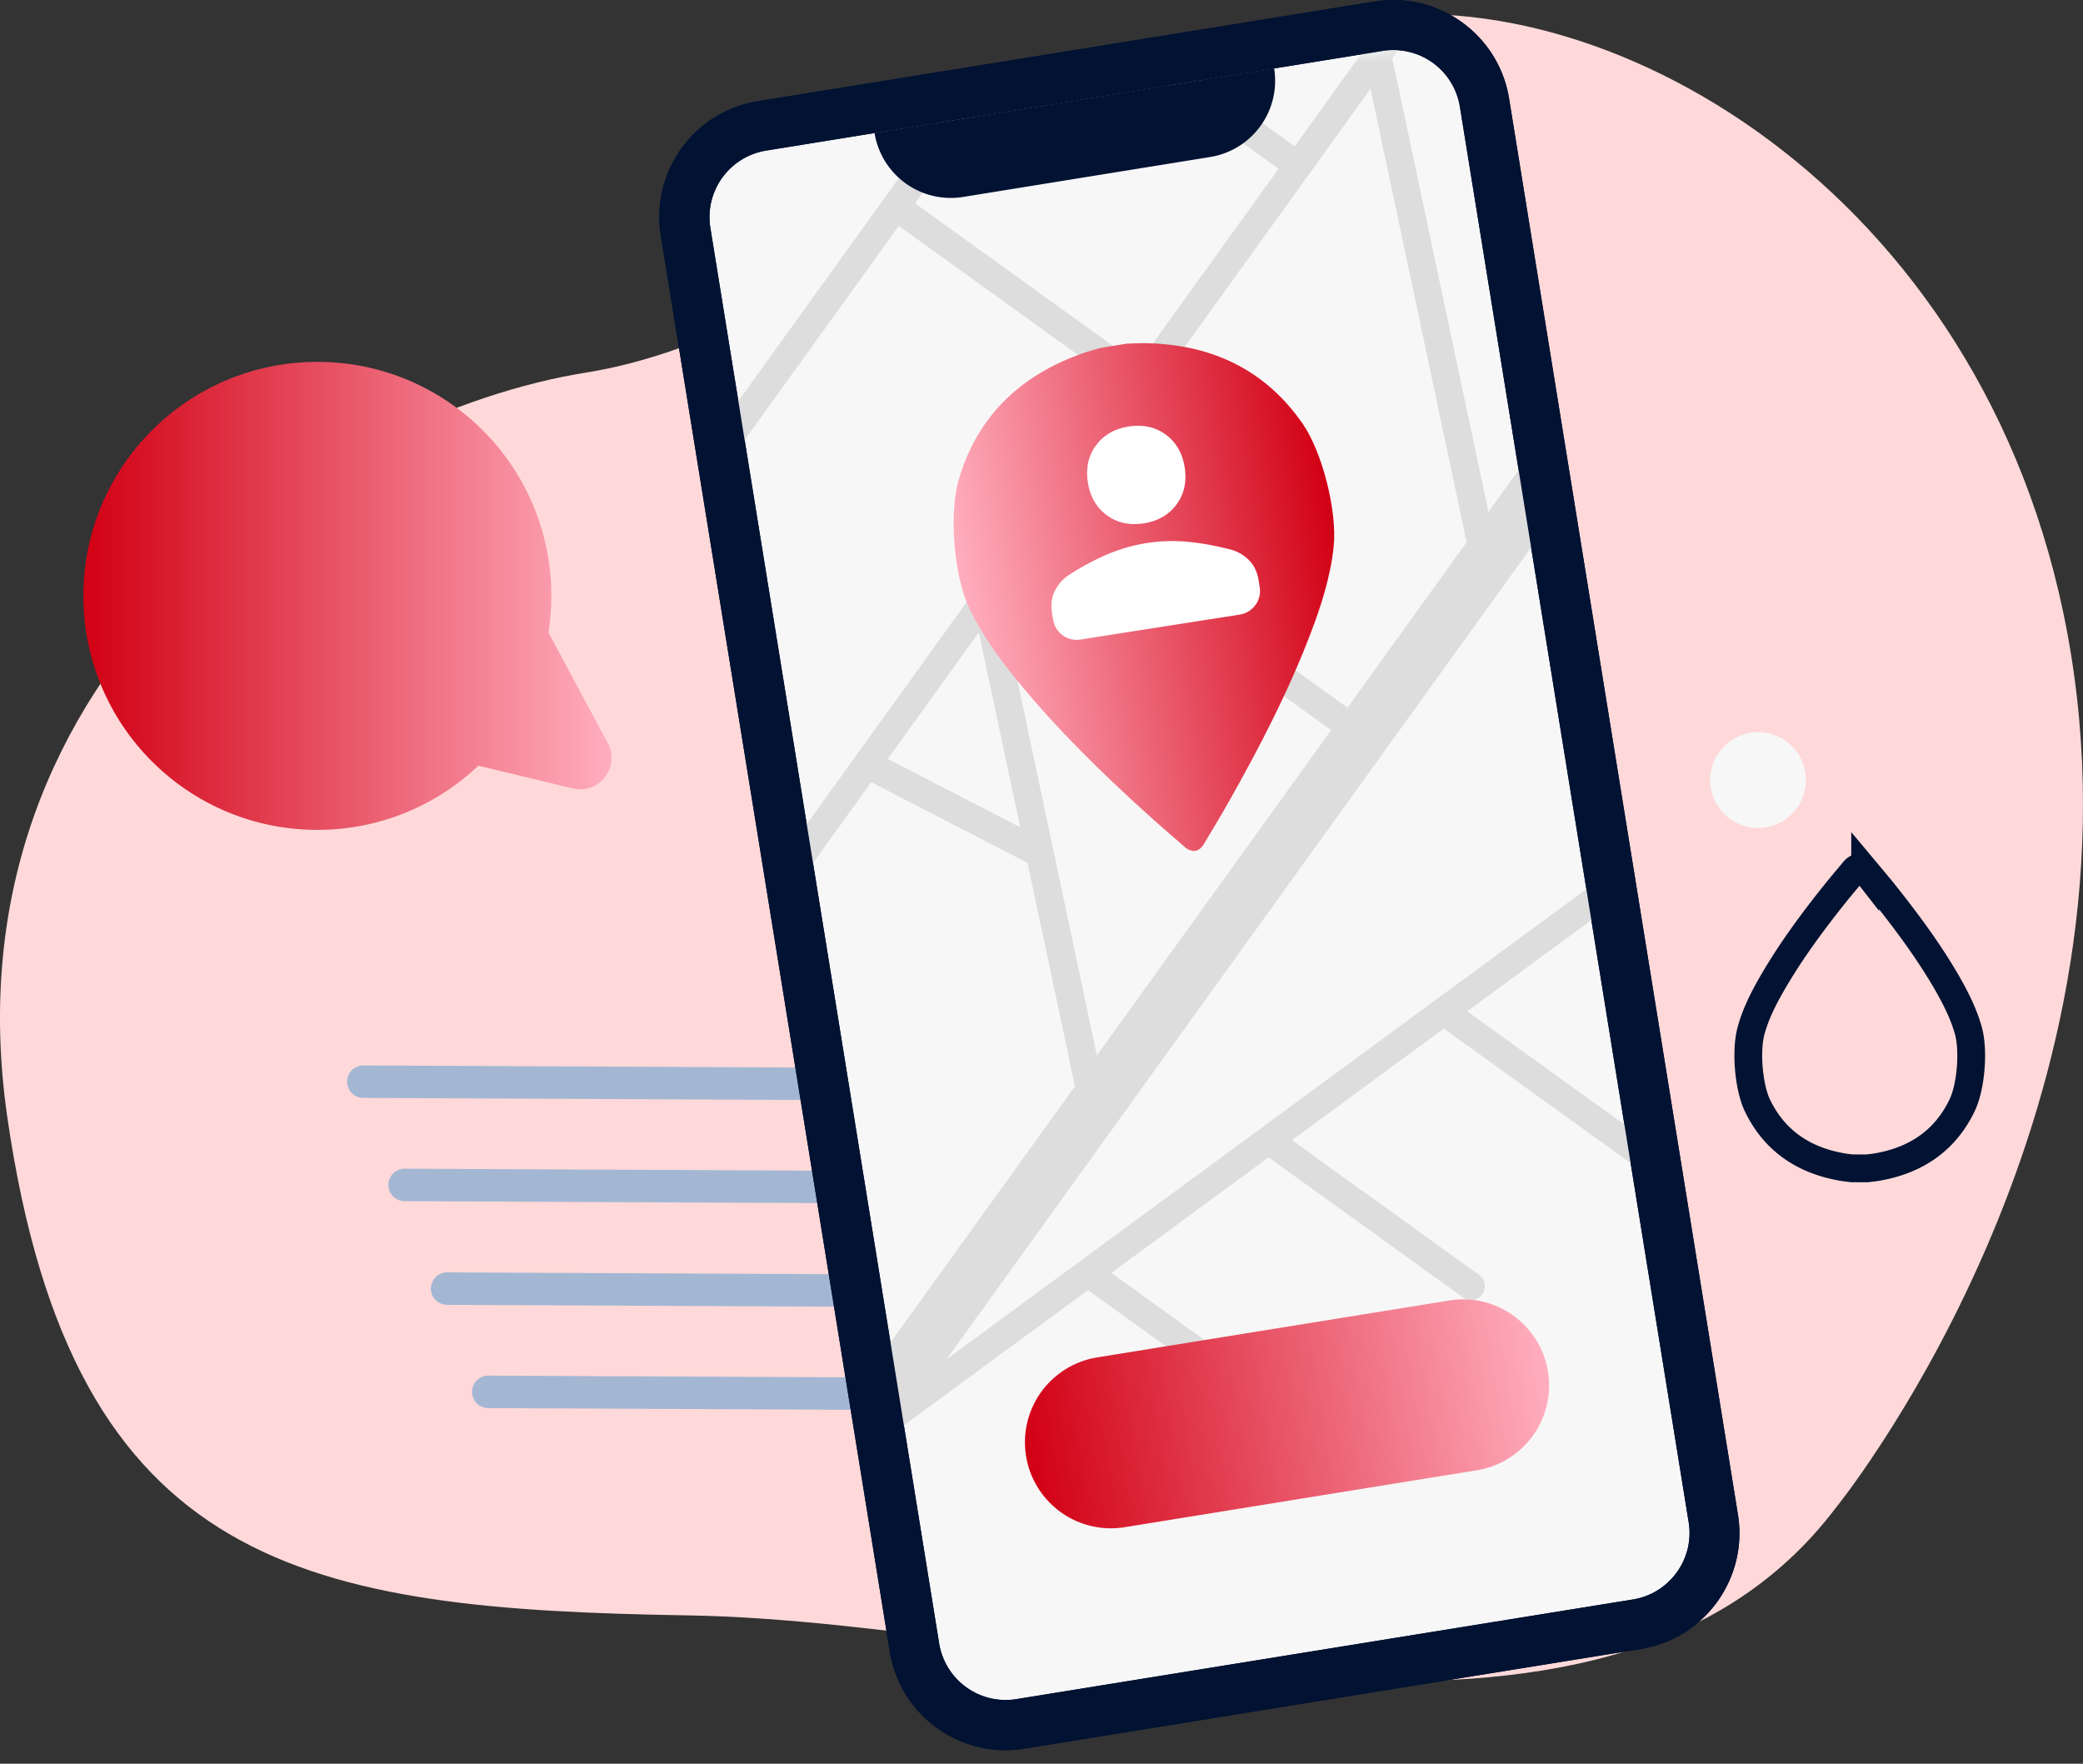 <svg xmlns="http://www.w3.org/2000/svg" width="150" height="127" fill="none"><rect width="100%" height="100%" fill="#333333" stroke="none"/><path fill="#FFD9D9" d="M98.534 1.257C79.746 3.754 60.589 23.9 42.21 26.827 23.833 29.762-4.204 47.79.53 80.471c4.734 32.672 21.604 35.398 49.02 35.848 27.408.449 65.862 14.393 82.623-7.711 0 0 21.754-26.688 17.199-59.919-4.555-33.23-32.042-49.93-50.84-47.423v-.01Z"/><g fill="#A3B7D3"><path d="m64.876 84.323-35.737-.169a1.169 1.169 0 1 0-.01 2.338l35.736.168a1.169 1.169 0 0 0 .011-2.337ZM61.905 76.888l-35.737-.169a1.169 1.169 0 1 0-.011 2.338l35.737.168a1.169 1.169 0 0 0 .01-2.337ZM70.87 99.223l-35.738-.168a1.169 1.169 0 0 0-.01 2.337l35.737.169a1.169 1.169 0 0 0 .01-2.338ZM67.908 91.788 32.17 91.62a1.169 1.169 0 0 0-.01 2.337l35.737.169a1.169 1.169 0 0 0 .01-2.338Z"/></g><path fill="url(#a)" d="m43.759 53.495-4.265-7.951c.14-.859.21-1.738.21-2.637 0-9.309-7.541-16.85-16.85-16.85-9.31 0-16.85 7.541-16.85 16.85 0 9.309 7.54 16.85 16.85 16.85 4.495 0 8.57-1.758 11.596-4.624l6.792 1.638c1.898.459 3.456-1.549 2.527-3.276h-.01Z"/><path stroke="#011232" stroke-miterlimit="10" stroke-width="2" d="M141.753 74.24c-.34-1.239-.929-2.387-1.568-3.506-1.309-2.257-2.867-4.355-4.505-6.412-.45-.56-.909-1.1-1.368-1.649a.518.518 0 0 0-.39-.2c-.14 0-.28.07-.39.2-.459.55-.918 1.09-1.368 1.649-1.638 2.047-3.196 4.155-4.505 6.412-.649 1.119-1.238 2.267-1.568 3.506-.389 1.428-.169 4.035.46 5.353 1.188 2.477 3.256 3.956 6.132 4.445.22.04.45.06.68.09h1.118c.23-.03.45-.05.68-.09 2.876-.49 4.944-1.968 6.132-4.445.64-1.318.849-3.925.46-5.353Z"/><path fill="#F7F7F7" d="M126.6 59.617a3.446 3.446 0 1 0 0-6.892 3.446 3.446 0 0 0 0 6.892ZM101.877 1.744 52.349 9.748a4.055 4.055 0 0 0-3.356 4.65L66.25 121.184a4.054 4.054 0 0 0 4.65 3.356l49.528-8.004a4.055 4.055 0 0 0 3.356-4.65L106.527 5.1a4.055 4.055 0 0 0-4.65-3.356Z"/><path fill="#011232" d="m118.181 118.737-44.427 7.181c-4.595.739-8.94-2.397-9.679-6.991l-16.49-101.96c-.74-4.594 2.387-8.939 6.981-9.678L98.994.108c4.594-.74 8.939 2.397 9.678 6.992l16.48 101.958c.74 4.595-2.397 8.94-6.991 9.679h.02ZM55.156 10.845a4.855 4.855 0 0 0-4.005 5.543l16.48 101.959a4.854 4.854 0 0 0 5.543 4.005l44.427-7.181c2.627-.43 4.425-2.917 4.006-5.543L105.126 7.668a4.847 4.847 0 0 0-5.543-4.004l-44.427 7.181Z"/><mask id="b" width="76" height="124" x="49" y="3" maskUnits="userSpaceOnUse" style="mask-type:luminance"><path fill="#fff" d="m102.134 3.253-49.527 8.004a4.055 4.055 0 0 0-3.356 4.65l17.257 106.786a4.055 4.055 0 0 0 4.65 3.356l49.528-8.004a4.055 4.055 0 0 0 3.356-4.65L106.785 6.609a4.056 4.056 0 0 0-4.651-3.356Z"/></mask><g mask="url(#b)"><path fill="#DDD" d="M150.533 38.602c-.33-.44-.949-.54-1.399-.21l-8.519 6.263-22.464-16.18 7.202-10.009a1.995 1.995 0 0 0-.45-2.787 2.005 2.005 0 0 0-2.786.45l-2.338 3.246-7.91-5.693a1.005 1.005 0 0 0-1.398.23.997.997 0 0 0 .229 1.398l7.911 5.693-11.427 15.861-6.921-32.661 1.798-2.507a1.007 1.007 0 0 0-.23-1.398.998.998 0 0 0-1.399.23l-7.201 10.008-16.06-11.567 7.21-10.008c.32-.45.22-1.069-.23-1.398a.997.997 0 0 0-1.397.23L20.657 74.03a1.006 1.006 0 0 0 .97 1.578c.249-.04.489-.18.649-.4l42.449-58.94 16.06 11.567-24.73 34.339-8.72-6.282a1.006 1.006 0 0 0-1.398.23.997.997 0 0 0 .23 1.398l8.72 6.282-16.55 22.983a1.006 1.006 0 0 0 .968 1.578c.25-.04.49-.18.65-.4l22.782-31.642 11.257 5.813 3.416 16.09L60 102.397c-.649.899-.439 2.148.45 2.787.45.319.979.429 1.488.349a1.96 1.96 0 0 0 1.299-.809l1.188-1.648c.08-.03.16-.07.23-.12l13.714-10.078s.06.07.09.1l14.532 10.468c.22.16.49.22.74.18.25-.04.489-.18.649-.4.32-.449.22-1.069-.23-1.398L80.027 91.659l11.326-8.32 13.994 10.078c.219.16.489.22.739.18.249-.04.489-.18.649-.4.32-.45.22-1.069-.23-1.398L93.041 82.1l10.947-8.05s.03.04.05.06l23.352 16.82c.22.16.49.22.739.18.25-.04.49-.18.65-.4a1.007 1.007 0 0 0-.23-1.398l-22.893-16.49 44.617-32.792a.993.993 0 0 0 .21-1.398l.05-.03Zm-44.917.44-8.58 11.915L76.99 36.525l6.013-8.34L94.29 12.512l4.404-6.123 6.922 32.661v-.01ZM65.894 14.64 76.01.587l16.061 11.566-10.118 14.054-16.06-11.566Zm-1.968 40.012 6.562-9.12 2.977 14.034-9.54-4.924v.01Zm8.14-11.307 3.746-5.203 20.046 14.432-16.87 23.423-6.922-32.652Zm44.917-13.264 21.944 15.801-70.766 51.998 48.822-67.799Z"/></g><path fill="url(#c)" d="M69.719 43.616c.899 1.988 2.197 3.756 3.596 5.464 2.806 3.436 5.993 6.542 9.309 9.548.898.81 1.817 1.598 2.736 2.398.23.19.48.27.71.24.23-.04.439-.19.599-.45.62-1.04 1.248-2.078 1.848-3.137 2.197-3.895 4.245-7.85 5.833-11.995.789-2.058 1.458-4.145 1.688-6.313.27-2.517-.81-6.822-2.238-8.87-2.666-3.845-6.542-5.762-11.516-5.792-.39 0-.78.02-1.159.04l-.928.15-.93.15c-.369.11-.748.209-1.118.329-4.704 1.598-7.78 4.644-9.1 9.129-.708 2.397-.369 6.822.68 9.12l-.01-.01Z"/><path fill="#fff" d="M82.374 37.683c-1.029.16-1.918-.03-2.667-.58-.749-.549-1.208-1.337-1.368-2.356-.16-1.03.03-1.918.579-2.667.55-.75 1.338-1.209 2.357-1.368 1.019-.16 1.918.03 2.667.579.75.55 1.209 1.338 1.368 2.357.16 1.019-.03 1.918-.579 2.667-.55.749-1.338 1.208-2.357 1.368Zm-4.575 8.37c-.939.15-1.818-.5-1.967-1.438l-.08-.49c-.09-.589-.02-1.118.21-1.578.23-.46.559-.839.988-1.128a18.315 18.315 0 0 1 2.827-1.518c.919-.38 1.858-.65 2.817-.8a11.86 11.86 0 0 1 2.916-.09c.979.09 2.028.28 3.136.57.52.14.95.4 1.309.769.36.37.59.849.68 1.448l.079.49c.15.939-.5 1.818-1.438 1.967l-11.487 1.798h.01Z"/><path fill="#011232" d="m118.181 118.737-44.427 7.181c-4.595.739-8.94-2.397-9.679-6.991l-16.49-101.96c-.74-4.594 2.387-8.939 6.981-9.678L98.994.108c4.594-.74 8.939 2.397 9.678 6.992l16.48 101.958c.74 4.595-2.397 8.94-6.991 9.679h.02ZM55.156 10.845a4.855 4.855 0 0 0-4.005 5.543l16.48 101.959a4.854 4.854 0 0 0 5.543 4.005l44.427-7.181c2.627-.43 4.425-2.917 4.006-5.543L105.126 7.668a4.847 4.847 0 0 0-5.543-4.004l-44.427 7.181Z"/><path fill="#011232" d="m69.359 14.181 17.789-2.876a5.562 5.562 0 0 0 4.604-6.383L62.977 9.577a5.562 5.562 0 0 0 6.382 4.604Z"/><path fill="url(#d)" d="m104.373 93.644-25.36 4.098a6.192 6.192 0 1 0 1.976 12.227l25.36-4.099a6.192 6.192 0 0 0 5.125-7.101 6.192 6.192 0 0 0-7.101-5.125Z"/><defs><linearGradient id="a" x1="5.994" x2="44.029" y1="42.907" y2="42.907" gradientUnits="userSpaceOnUse"><stop stop-color="#D20014"/><stop offset="1" stop-color="#FFAEBE"/></linearGradient><linearGradient id="c" x1="96.629" x2="69.661" y1="40.895" y2="45.253" gradientUnits="userSpaceOnUse"><stop stop-color="#D20014"/><stop offset="1" stop-color="#FFAEBE"/></linearGradient><linearGradient id="d" x1="73.887" x2="111.465" y1="104.843" y2="98.77" gradientUnits="userSpaceOnUse"><stop stop-color="#D20014"/><stop offset="1" stop-color="#FFAEBE"/></linearGradient></defs></svg>